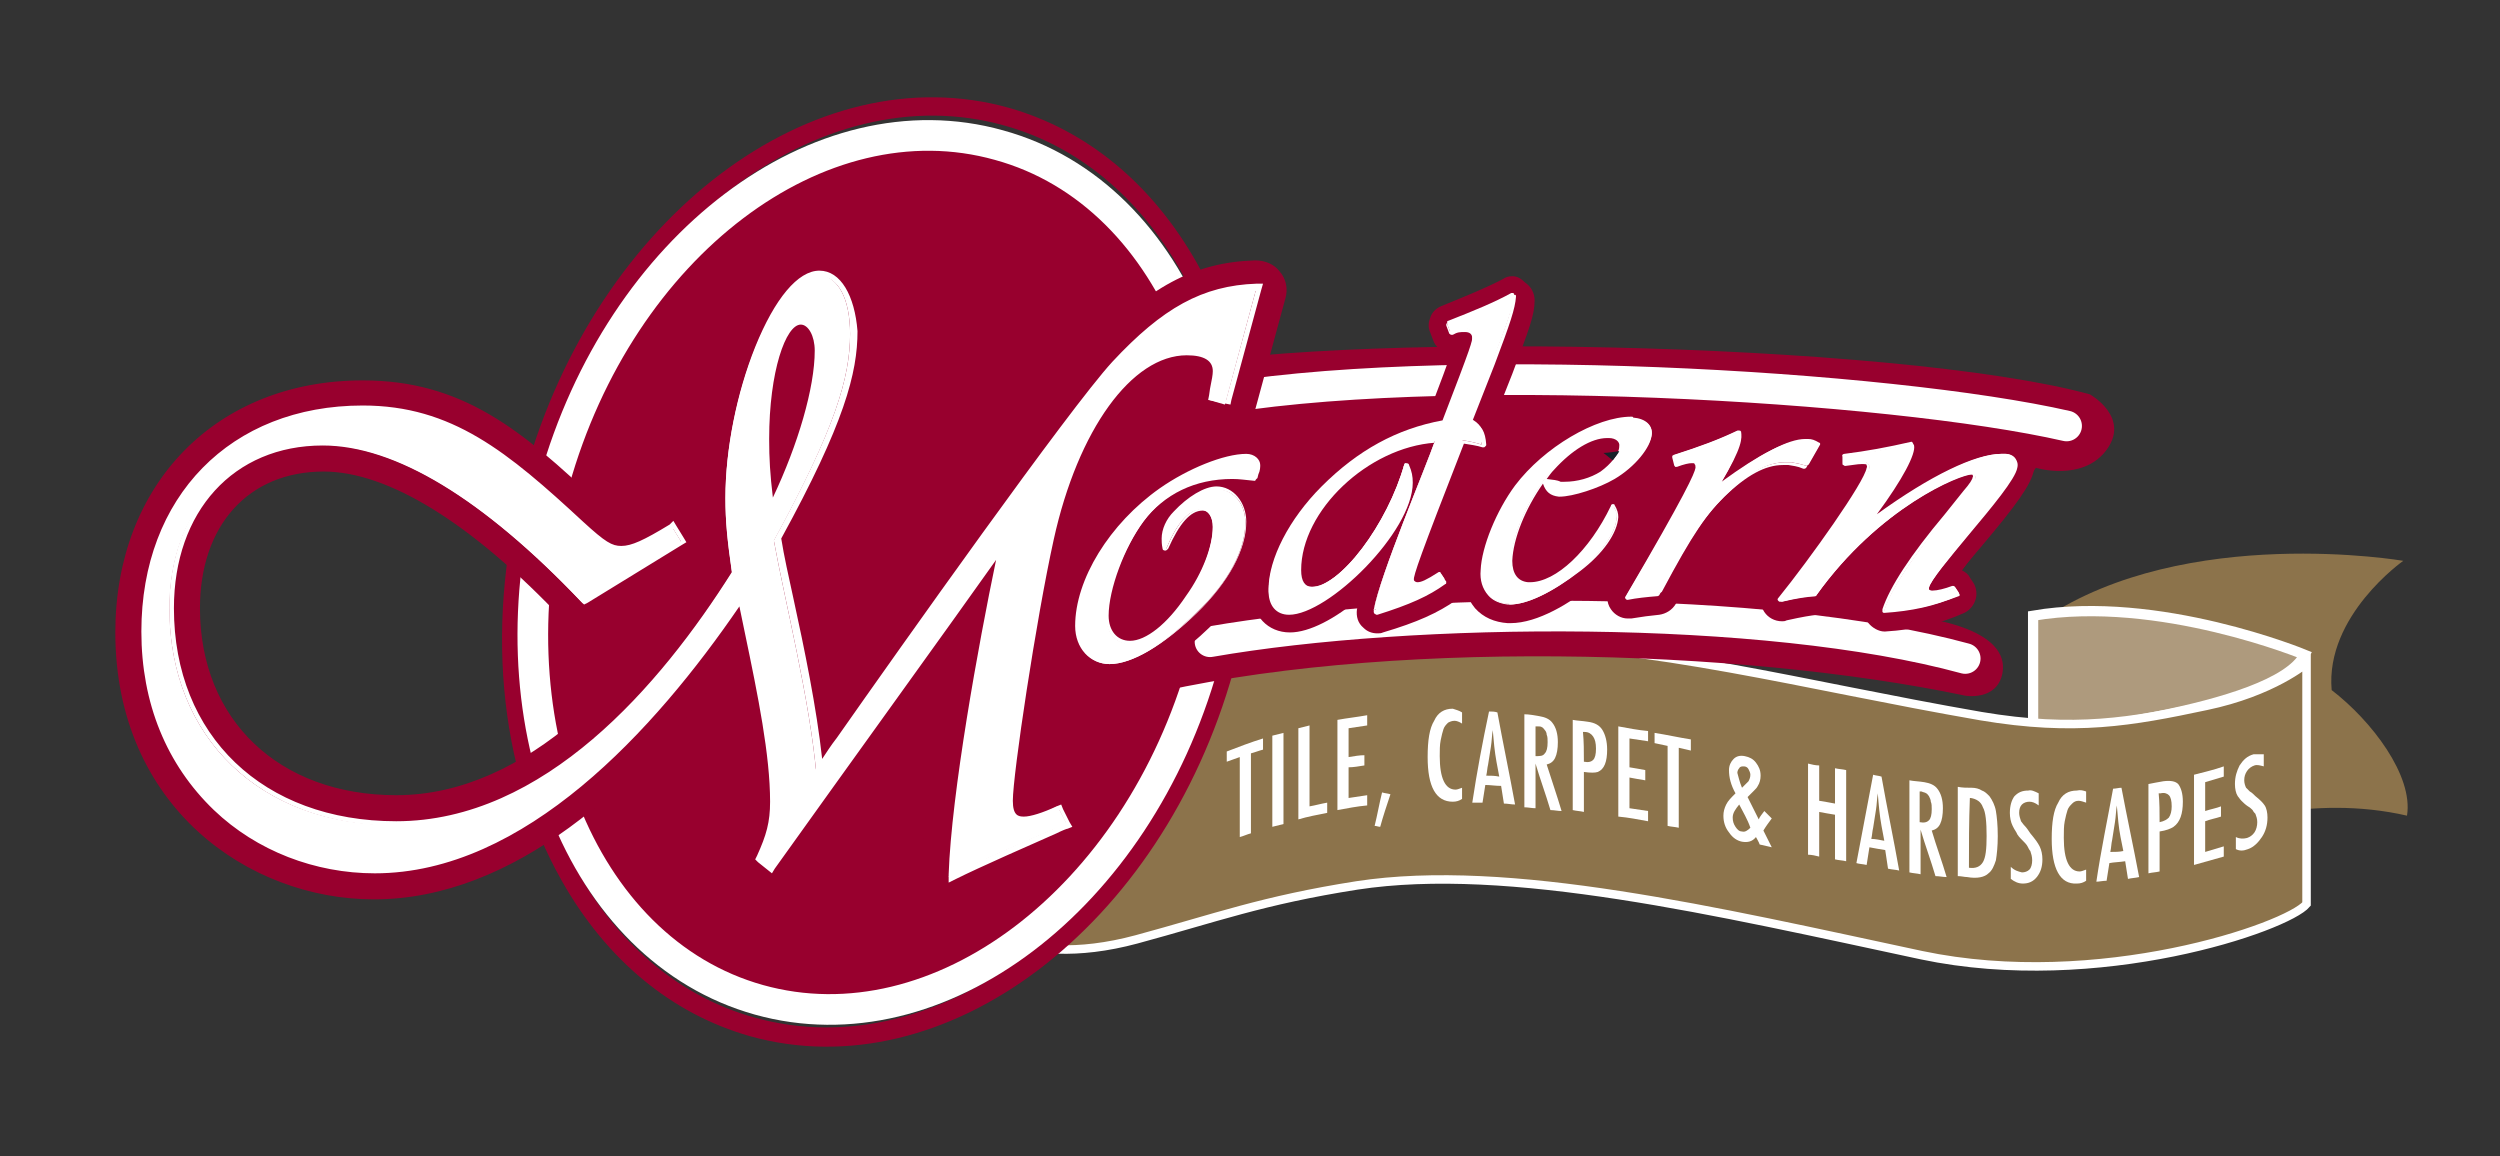 <svg xmlns="http://www.w3.org/2000/svg" xmlns:xlink="http://www.w3.org/1999/xlink" id="Layer_1" x="0px" y="0px" viewBox="0 0 268.8 124.3" style="enable-background:new 0 0 268.8 124.3;" xml:space="preserve"><rect x="0" y="0" width="268.8" height="124.3" fill="#333333" stroke="none"/><style type="text/css">	.st0{fill:#8C734B;}	.st1{fill:#AE9A7D;stroke:#FFFFFF;stroke-width:1.103;}	.st2{fill:#8C734B;stroke:#FFFFFF;stroke-width:0.914;}	.st3{fill:#98002E;}	.st4{fill:#98002E;stroke:#FFFFFF;stroke-width:3.296;}	.st5{fill:none;stroke:#FFFFFF;stroke-width:3.296;stroke-linecap:round;}	.st6{fill:#FFFFFF;}	.st7{fill:none;stroke:#FFFFFF;stroke-width:5.493;stroke-linecap:round;}	.st8{fill:#152128;}</style><path class="st0" d="M219.8,66.5L239,88.8c0,0,9.4-3.5,19.8-1.1c0.7-4.3-3.8-10.2-8.1-13.5c-0.7-8,7.7-13.9,7.7-13.9 S235.1,56.3,219.8,66.5z"></path><path class="st1" d="M247.8,70.4c0,0-15.7-6.5-29.2-4.2c0,3.6,0,12.8,0,12.8S244.6,76.6,247.8,70.4z"></path><path class="st2" d="M103.5,98.5L116,75.7c7.5-2.4,25.4-7.2,43.4-6.8c19.2,0.5,34,4.7,53.6,8.1c10.1,1.7,16.2,0.6,24.2-1.1 c7.2-1.5,10.8-4.6,10.8-4.6v25.9c-2.1,2.5-22.4,9.5-41.4,5.5c-22-4.7-44.4-10-60.7-7.5c-10.2,1.6-15.2,3.5-23.7,5.8 C109.2,104.5,103.5,98.5,103.5,98.5z"></path><path class="st3" d="M56.5,50.8c-4.4,15.7-3,31.7,3.9,43.9c4.8,8.5,11.8,14.3,20.2,16.7c21,5.9,44.3-11.7,52-39.2l0,0 c4.4-15.7,3-31.7-3.9-43.9c-4.8-8.5-11.8-14.3-20.2-16.7C87.5,5.7,64.2,23.3,56.5,50.8z M81.1,109.4c-7.9-2.2-14.5-7.7-19-15.7 c-6.6-11.7-7.9-27.2-3.7-42.4C65.8,24.9,88.1,7.9,108,13.5c7.9,2.2,14.5,7.7,19,15.7c6.6,11.7,7.9,27.2,3.7,42.3l0,0 C123.3,98,101,115,81.1,109.4z"></path><path class="st4" d="M129.4,71.3c-7.1,25.4-28.5,41.6-47.8,36.2c-19.3-5.4-29.1-30.4-22-55.7c7.1-25.4,28.5-41.6,47.8-36.2 C126.7,20.9,136.5,45.9,129.4,71.3z"></path><path class="st3" d="M122.5,74.9c25.7-6.3,64.6-5.2,88.8-0.1c0,0,3.4,0.6,4-2.4c0.9-4.8-8.2-5.9-8.2-5.9l3.3-4.4l8.5-11.8 c0,0,4.9,1.5,7.5-1.8c2.8-3.6-1.7-6.1-1.7-6.1c-20.9-5.7-82.7-6.9-100.9-2.5"></path><path class="st5" d="M129.2,43.2c25.3-4.7,74.2-1.7,93,2.6"></path><path class="st5" d="M130.1,69c21.8-3.8,59.6-4.1,81.2,1.8"></path><g>	<g>		<path class="st6" d="M119.3,72.4c-2.6,0-4.5-2.1-4.5-5c0-5.3,3.8-11.5,9.4-15.5c3.1-2.3,7.2-3.9,9.8-3.9c1.3,0,2.3,0.9,2.3,2.2   c0,0.2,0,0.7-0.3,1.3l-0.1,0.3c-0.1,0.5-0.6,0.8-1.1,0.8c0,0-0.1,0-0.1,0c-0.7-0.1-1.2-0.1-1.6-0.1c1,0.8,1.7,2.2,1.7,3.8   c0,3.3-2,7-5.6,10.4C125.5,70.3,122,72.4,119.3,72.4z M125.1,55.1c-0.5,0.5-1,1-1.5,1.6c-2,2.7-3.7,7.1-3.7,9.7   c0,0.9,0.4,1.8,1.5,1.8c1.1,0,3.2-1.4,5.3-4.5c1.7-2.4,2.8-5.1,2.8-7c0-0.6-0.2-0.9-0.3-0.9c-0.4,0-1.5,0.4-2.9,3.6   c-0.2,0.4-0.6,0.7-1,0.7c0,0-0.1,0-0.1,0c-0.5,0-0.9-0.4-1-0.9c-0.1-0.6-0.1-0.9-0.1-1.2C124,57,124.4,56,125.1,55.1z"></path>		<path class="st3" d="M134,49.1c0.7,0,1.2,0.4,1.2,1c0,0.2-0.1,0.6-0.2,0.9l-0.1,0.4c-1-0.1-1.6-0.2-2.4-0.2   c-4.1,0-7.4,1.6-9.7,4.7c-2.2,2.9-3.9,7.6-3.9,10.4c0,1.8,1.1,3,2.6,3c1.7,0,4.1-1.9,6.2-5c1.8-2.6,3-5.6,3-7.6c0-1.2-0.6-2-1.4-2   c-1.4,0-2.7,1.4-3.9,4.3c-0.1-0.4-0.1-0.7-0.1-1c0-0.9,0.4-1.9,1.3-2.7c1.5-1.6,3.2-2.6,4.4-2.6c1.7,0,2.9,1.5,2.9,3.5   c0,2.9-1.8,6.4-5.2,9.6c-3.5,3.4-6.8,5.4-9.2,5.4c-1.9,0-3.4-1.7-3.4-3.9c0-4.9,3.6-10.8,9-14.6C127.7,50.7,131.6,49.1,134,49.1    M134,46.9c-2.8,0-7.1,1.7-10.5,4.1c-5.9,4.2-9.9,10.8-9.9,16.4c0,3.4,2.5,6.1,5.7,6.1c4,0,8.4-3.8,10.7-6   c3.8-3.7,5.9-7.6,5.9-11.2c0-0.9-0.2-1.8-0.5-2.5c0.8-0.2,1.4-0.8,1.6-1.6l0.1-0.2c0.3-0.7,0.3-1.4,0.3-1.7   C137.5,48.3,136,46.9,134,46.9L134,46.9z M125.3,61.3c0.9,0,1.7-0.5,2.1-1.3c0.3-0.7,0.6-1.3,0.9-1.7c-0.3,1.4-1.1,3.1-2.3,4.9   c-2.1,3-3.8,4-4.4,4c-0.3,0-0.3-0.5-0.3-0.7c0-1.7,0.8-4.4,2-6.6c0.3,0.8,1,1.4,1.9,1.5C125.1,61.3,125.2,61.3,125.3,61.3   L125.3,61.3z"></path>	</g>	<g>		<path class="st6" d="M148,66.9c-0.3,0-0.5-0.1-0.7-0.3c-0.3-0.3-0.4-0.6-0.4-1c0.2-1.2,0.8-3.2,1.6-5.4c-0.4,0.4-0.8,0.8-1.2,1.2   c-2.5,2.6-6.1,5.3-8.8,5.3c-1.8,0-3-1.3-3-3.3c0-3.5,2.3-7.9,6-11.6c3.9-3.9,8.1-6.3,13-7.3c2.6-6.7,2.9-7.8,2.9-8.1   c-0.3,0-0.4,0-0.9,0.2c-0.2,0.1-0.3,0.1-0.5,0.1c-0.1,0-0.3,0-0.4-0.1c-0.3-0.1-0.5-0.3-0.6-0.6l-0.3-0.8c-0.1-0.3-0.1-0.6,0-0.8   c0.1-0.3,0.3-0.5,0.6-0.6c2.8-1,4.9-2,6.7-2.9c0.2-0.1,0.3-0.1,0.5-0.1c0.2,0,0.4,0.1,0.6,0.2c0.3,0.2,0.5,0.6,0.5,1   c-0.1,1.4-0.6,3-2.3,7.5l-2.1,5.5c0.9,0.7,1.2,1.6,1.3,2.8c0,0.4-0.1,0.7-0.4,0.9c-0.2,0.2-0.4,0.2-0.7,0.2c-0.1,0-0.2,0-0.4-0.1   c-0.3-0.1-0.7-0.2-1.2-0.3c-2.9,7.6-4.5,11.7-4.9,13.1c0.4-0.2,0.8-0.5,1.3-0.8c0.2-0.1,0.4-0.2,0.6-0.2c0.3,0,0.7,0.2,0.9,0.4   l0.4,0.6c0.2,0.2,0.2,0.5,0.2,0.8s-0.2,0.6-0.4,0.7c-1.9,1.3-4,2.3-7.6,3.4C148.2,66.9,148.1,66.9,148,66.9z M150.3,49.4   c-5.2,2.1-9.7,7.2-9.7,11.9c0,1,0.3,1,0.4,1c2.5,0,7.4-6.2,9.1-12.5C150.2,49.6,150.2,49.5,150.3,49.4z M151.5,49   c0.3,0.1,0.6,0.3,0.7,0.6c0.1,0.2,0.2,0.4,0.2,0.5c0.2-0.5,0.4-1,0.6-1.5C152.5,48.7,152,48.8,151.5,49z"></path>		<path class="st3" d="M162.6,31.9c0,1.3-0.5,2.7-2.3,7.2l-2.5,6.3c1.1,0.5,1.4,1,1.5,2.4c-0.6-0.2-1.5-0.4-2.3-0.5   c-5,13-5.5,14.3-5.5,15c0,0.4,0.3,0.7,0.7,0.7c0.5,0,1-0.3,2.4-1.2l0.4,0.6c-1.8,1.3-4,2.2-7.3,3.2c0.7-3.8,5.5-15.1,6.7-18.5   c-7.5,0.3-15.1,7.4-15.1,14c0,1.3,0.5,2.1,1.5,2.1c3.3,0,8.4-6.9,10.2-13.3c0.3,0.7,0.4,1.1,0.4,1.8c0,5.3-9,13.9-13,13.9   c-1.2,0-1.9-0.8-1.9-2.2c0-3.2,2.2-7.4,5.7-10.9c3.9-3.9,8.2-6.2,13-7.1c3.4-8.8,3.2-8.6,3.2-9.2c0-0.7-0.4-1-1.1-1   c-0.4,0-0.8,0.1-1.4,0.4l-0.3-0.8C158.9,33.8,161,32.8,162.6,31.9 M162.6,29.7c-0.4,0-0.7,0.1-1,0.3c-1.7,0.9-3.9,1.8-6.6,2.9   c-0.5,0.2-1,0.6-1.2,1.2c-0.2,0.5-0.3,1.1,0,1.7l0.3,0.8c0.2,0.6,0.7,1,1.3,1.3c0.2,0.1,0.4,0.1,0.6,0.1c-0.4,1.2-1.1,3.1-2.1,5.7   c-4.8,1.1-9.1,3.6-13,7.5c-3.9,3.9-6.3,8.7-6.3,12.4c0,2.6,1.7,4.4,4.1,4.4c2.1,0,4.9-1.5,7.5-3.7c-0.1,0.5-0.2,0.9-0.3,1.2   c-0.1,0.8,0.1,1.5,0.7,2c0.4,0.4,0.9,0.6,1.5,0.6c0.2,0,0.4,0,0.6-0.1c3.7-1.1,5.9-2.1,7.9-3.5c0.5-0.3,0.8-0.9,0.9-1.4   c0.1-0.6-0.1-1.2-0.4-1.6l-0.4-0.6c-0.4-0.6-1.1-0.9-1.7-0.9c0.8-2.1,2-5.3,3.7-9.8c0.1,0,0.1,0,0.2,0.1c0.2,0.1,0.5,0.1,0.7,0.1   c0.5,0,1-0.2,1.3-0.5c0.6-0.4,0.9-1.2,0.9-1.9c-0.1-1-0.3-2.1-1.1-3l1.9-4.8c1.8-4.8,2.4-6.3,2.4-7.9c0-0.8-0.4-1.5-1-1.9   C163.5,29.9,163.1,29.7,162.6,29.7L162.6,29.7z M162.6,34.1L162.6,34.1L162.6,34.1L162.6,34.1z M141.7,60.9c0.2-3.5,3-7.1,6.6-9.4   C146.6,56.3,143.4,59.9,141.7,60.9L141.7,60.9z"></path>	</g>	<g>		<path class="st6" d="M162.1,65.8c-1.1-0.1-2-0.5-2.7-1.2c-0.7-0.8-1.1-1.9-1-3.3c0.1-2.7,1.8-6.7,3.9-9.6c3.3-4.4,9-7.8,13.2-7.8   c0.1,0,0.3,0,0.4,0c1.7,0.1,2.9,1.2,2.8,2.6c-0.1,1.9-2.4,4.3-4.4,5.5c-1.8,1.1-4.8,2-6.3,2c-0.1,0-0.1,0-0.2,0   c-0.7,0-1.3-0.3-1.7-0.7c-1.4,2.3-2.4,4.8-2.5,6.8c-0.1,1.4,0.6,1.4,0.9,1.5l0.1,0c2.5,0,5.9-3.3,8-7.8c0.2-0.4,0.6-0.6,1-0.6   c0,0,0,0,0,0c0.4,0,0.8,0.2,1,0.6c0.3,0.6,0.5,1.1,0.5,1.7c-0.1,2-1.7,4.3-4.4,6.4c-2.2,1.7-5.4,3.8-8.1,3.8   C162.3,65.8,162.2,65.8,162.1,65.8z M167.9,50.8c0.1,0,0.3,0,0.4,0c1.3,0,2.5-0.3,3.5-1c0.9-0.6,1.6-1.4,1.7-1.9   c-0.1,0-0.2-0.1-0.4-0.1l-0.1,0C171.4,47.9,169.6,49,167.9,50.8z"></path>		<path class="st3" d="M175.4,45.1c0.1,0,0.2,0,0.3,0c1.1,0.1,1.8,0.6,1.7,1.5c-0.1,1.3-1.8,3.4-3.9,4.6c-1.7,1-4.4,1.9-5.7,1.9   c0,0-0.1,0-0.1,0c-0.8,0-1.3-0.5-1.5-1.3c0.8,0.1,1.2,0.2,1.6,0.2c0.1,0,0.3,0,0.4,0c1.5,0,2.9-0.4,4.1-1.1   c1.2-0.8,2.1-1.9,2.2-2.9c0-0.6-0.5-1.1-1.4-1.2c-0.1,0-0.1,0-0.2,0c-1.8,0-4,1.3-5.9,3.5c-2.6,3-4.4,7-4.6,10   c-0.1,1.6,0.6,2.5,1.9,2.6c0.1,0,0.1,0,0.2,0c3,0,6.6-3.4,9-8.4c0.3,0.5,0.3,0.8,0.3,1.2c-0.1,1.6-1.6,3.7-4,5.6   c-2.9,2.3-5.6,3.6-7.4,3.6c-0.1,0-0.1,0-0.2,0c-1.8-0.1-2.8-1.4-2.7-3.3c0.1-2.5,1.7-6.4,3.6-9C166.2,48.3,171.7,45.1,175.4,45.1    M175.4,42.9c-4.4,0-10.6,3.6-14,8.2c-2.2,3-3.9,7.3-4.1,10.2c-0.1,1.6,0.4,3,1.3,4.1c0.9,1,2.1,1.5,3.5,1.6c0.1,0,0.2,0,0.3,0   c3,0,6.4-2.2,8.8-4c1.7-1.3,4.7-4.1,4.8-7.2c0.1-1-0.3-1.7-0.6-2.3c-0.1-0.2-0.2-0.4-0.4-0.5c2.2-1.4,4.5-3.8,4.7-6.2   c0.1-1.8-1.2-3.6-3.8-3.8C175.7,42.9,175.5,42.9,175.4,42.9L175.4,42.9z M167.8,55.2c0.8,0,1.9-0.2,3-0.6c-2,3.7-4.7,5.9-6.3,5.9   c0-0.1,0-0.2,0-0.3c0.1-1.5,0.8-3.5,1.8-5.4c0.5,0.2,0.9,0.2,1.3,0.3C167.7,55.2,167.8,55.2,167.8,55.2L167.8,55.2z"></path>	</g>	<g>		<path class="st6" d="M175,65.3c-0.4,0-0.7-0.2-0.9-0.5c-0.2-0.4-0.3-0.8,0-1.2c4.1-7,6.6-11.3,7.2-12.9c-0.2,0.1-0.4,0.1-0.7,0.2   c-0.1,0-0.2,0.1-0.3,0.1c-0.2,0-0.3,0-0.5-0.1c-0.3-0.1-0.5-0.4-0.5-0.6l-0.2-0.7c-0.1-0.3-0.1-0.6,0.1-0.8   c0.1-0.3,0.4-0.5,0.7-0.5c2.8-0.8,4.6-1.5,6.7-2.5c0.2-0.1,0.3-0.1,0.5-0.1c0.2,0,0.4,0,0.5,0.1c0.3,0.2,0.5,0.5,0.6,0.8   c0.1,0.7,0.1,1.4-0.4,2.7c2.9-1.9,4.9-2.7,6.4-2.7c0.1,0,0.3,0,0.4,0c0.6,0.1,1,0.2,1.6,0.5c0.3,0.1,0.4,0.4,0.5,0.7   c0.1,0.3,0,0.6-0.1,0.8l-1.2,2.1c-0.2,0.3-0.6,0.5-1,0.5c-0.1,0-0.2,0-0.3,0c-0.7-0.2-1-0.3-1.5-0.3c-0.2,0-0.3,0-0.5,0   c-1.7,0-3.6,1-5.8,3.1c-2.3,2.2-3.7,4.3-6.9,10.3c-0.2,0.3-0.5,0.6-0.9,0.6c-1.1,0.1-1.9,0.2-3.1,0.4   C175.1,65.3,175.1,65.3,175,65.3z"></path>		<path class="st3" d="M186.9,46.6c0.1,0.7,0.2,1.7-2.5,6.2c4.8-3.6,7.9-5.2,9.6-5.2c0.1,0,0.2,0,0.3,0c0.4,0,0.7,0.1,1.2,0.4   l-1.2,2.1c-0.7-0.2-1.1-0.3-1.7-0.4c-0.2,0-0.4,0-0.6,0c-2,0-4.1,1.1-6.5,3.4c-2.3,2.2-3.8,4.3-7.1,10.6c-1.2,0.1-2.1,0.2-3.2,0.4   c6.8-11.4,7.5-13.2,7.6-13.9c0.1-0.4-0.2-0.8-0.5-0.8c0,0-0.1,0-0.1,0c-0.3,0-0.9,0.1-1.7,0.4l-0.2-0.7   C182.7,48.4,184.6,47.7,186.9,46.6 M186.9,44.4c-0.3,0-0.7,0.1-1,0.2c-2,1-3.8,1.7-6.5,2.5c-0.6,0.2-1,0.6-1.3,1.1   c-0.3,0.5-0.3,1.1-0.1,1.7l0.2,0.7c0.2,0.6,0.6,1,1.1,1.3c0.1,0,0.1,0.1,0.2,0.1c-1,1.8-2.8,5.1-6.4,11.1   c-0.4,0.7-0.4,1.7,0.1,2.4c0.4,0.6,1.1,1,1.8,1c0.1,0,0.2,0,0.4,0c1.2-0.2,2-0.3,3-0.4c0.7-0.1,1.4-0.5,1.8-1.2   c3.4-6.3,4.7-8.1,6.7-10.1c2-1.9,3.7-2.8,5-2.8c0.1,0,0.2,0,0.3,0c0.4,0,0.6,0.1,1.3,0.3c0.2,0.1,0.4,0.1,0.6,0.1   c0.8,0,1.5-0.4,1.9-1.1l1.2-2.1c0.3-0.5,0.4-1.1,0.2-1.7c-0.2-0.6-0.5-1-1-1.3c-0.7-0.4-1.3-0.6-2-0.7c-0.2,0-0.3,0-0.5,0   c-1.3,0-2.8,0.5-4.8,1.6c0-0.2,0-0.4-0.1-0.7c-0.1-0.7-0.5-1.3-1.2-1.6C187.6,44.5,187.2,44.4,186.9,44.4L186.9,44.4z"></path>	</g>	<g>		<path class="st6" d="M202.7,66.8c-0.3,0-0.7-0.2-0.9-0.4c-0.2-0.3-0.3-0.7-0.2-1c0.8-2.5,3.1-6,6.9-10.5c0,0,2-2.5,2-2.5   c-2.9,1.2-9.3,4.9-14.5,12.2c-0.2,0.3-0.5,0.4-0.8,0.5c-0.8,0.1-1.6,0.2-3.5,0.6c-0.1,0-0.2,0-0.3,0c-0.4,0-0.7-0.2-0.9-0.5   c-0.2-0.4-0.2-0.9,0.1-1.3c3.2-4,8.1-10.9,9.1-13.1c-0.3,0-0.6,0.1-1.2,0.2c-0.1,0-0.1,0-0.2,0c-0.2,0-0.5-0.1-0.7-0.2   c-0.2-0.2-0.4-0.5-0.4-0.8l0-0.7c0-0.6,0.4-1.1,1-1.2c2.3-0.3,4.6-0.7,7-1.3c0.1,0,0.2,0,0.3,0c0.2,0,0.4,0.1,0.6,0.2   c0.3,0.2,0.4,0.4,0.5,0.7c0.1,0.4,0.2,1.3-1.8,4.5c4.4-2.8,8-4.2,10.3-4.2c0.2,0,0.4,0,0.5,0c0.9,0.1,1.4,0.5,1.6,0.8   c0.3,0.5,0.5,1,0.4,1.6c-0.2,1.3-1.9,3.4-5.5,7.7c-1.2,1.5-2.8,3.4-3.6,4.5c0.3-0.1,0.6-0.2,1-0.3c0.1-0.1,0.3-0.1,0.4-0.1   c0.4,0,0.7,0.2,0.9,0.5l0.4,0.6c0.2,0.3,0.2,0.6,0.1,0.9c-0.1,0.3-0.3,0.6-0.6,0.7C208.3,66,205.8,66.6,202.7,66.8   C202.7,66.8,202.7,66.8,202.7,66.8z"></path>		<path class="st3" d="M205.5,47.8c0.1,0.8-1.2,3.6-5.1,8.7c6.6-4.9,11.9-7.5,14.7-7.5c0.1,0,0.3,0,0.4,0c0.7,0.1,1.1,0.5,1,1.2   c-0.3,2.1-9.2,11.3-9.5,13c-0.1,0.4,0.2,0.6,0.6,0.7c0,0,0.1,0,0.1,0c0.5,0,1.4-0.2,2.2-0.6l0.4,0.6c-2.3,1-4.7,1.6-7.7,1.8   c1-3,4.1-7.1,6.7-10.1l2-2.5c0.8-1,1.1-1.4,1.1-1.6c0.1-0.3-0.1-0.6-0.4-0.6c0,0,0,0-0.1,0c-1.4,0-10.1,3.6-16.8,13.1   c-1,0.1-1.8,0.2-3.6,0.6c3.2-4,9.3-12.5,9.5-14.2c0.1-0.5-0.2-0.7-0.6-0.8c-0.1,0-0.2,0-0.3,0c-0.3,0-0.7,0-1.7,0.2l0-0.7   C200.8,48.8,203.1,48.3,205.5,47.8 M205.5,45.6c-0.2,0-0.3,0-0.5,0.1c-2.4,0.6-4.6,1-6.9,1.3c-1.2,0.1-2,1.2-1.9,2.3l0,0.7   c0,0.6,0.3,1.2,0.8,1.6c0.2,0.2,0.5,0.3,0.8,0.4c-1.8,2.9-5.3,7.9-8,11.3c-0.6,0.7-0.6,1.8-0.1,2.5c0.4,0.6,1.1,1,1.9,1   c0.2,0,0.3,0,0.5-0.1c1.8-0.4,2.5-0.5,3.3-0.6c0.6,0,1.2-0.4,1.6-0.9c2.9-4,6.2-7,9-9c-2.9,3.6-4.6,6.5-5.4,8.8   c-0.2,0.7-0.1,1.5,0.3,2c0.4,0.5,1.1,0.9,1.7,0.9c0,0,0.1,0,0.1,0c3.2-0.2,5.8-0.8,8.5-2c0.6-0.3,1-0.8,1.2-1.4   c0.2-0.6,0.1-1.3-0.2-1.8l-0.4-0.6c-0.2-0.4-0.5-0.6-0.9-0.8c0.7-0.8,1.4-1.7,2.1-2.5c3.8-4.5,5.4-6.7,5.7-8.3   c0.1-0.9-0.1-1.8-0.6-2.5c-0.5-0.7-1.4-1.2-2.4-1.3c-0.2,0-0.4,0-0.6,0c-2.2,0-4.9,1.1-7.7,2.5c0.4-1.1,0.3-1.6,0.2-1.9   c-0.1-0.6-0.5-1.1-1-1.5C206.4,45.7,206,45.6,205.5,45.6L205.5,45.6z"></path>	</g>	<g>		<path class="st6" d="M102.4,95.6c-0.3,0-0.6-0.1-0.9-0.3c-0.5-0.3-0.8-0.9-0.8-1.5c0.3-7.3,2.3-19.7,4.1-28.9   c-5.5,7.8-14.6,20.4-20.8,29c-0.3,0.4-0.7,0.6-1.1,0.7c-0.1,0-0.1,0-0.2,0c-0.4,0-0.8-0.1-1.1-0.4l-1-0.8c-0.6-0.5-0.7-1.3-0.4-2   c1-2.1,1.3-3.4,1.3-5.4c0-4.9-1.3-11.2-2.6-17.8c0-0.1,0-0.2-0.1-0.4c-9.3,13-23,27.1-38.7,27.1c-12.7,0-26.1-9.5-26.1-27.1   c0-15,10.2-25.4,24.9-25.4c10,0,16.2,5,24.5,12.8c2.3,2.2,2.8,2.3,3.4,2.3c0.7,0,1.7-0.3,4.6-2.1c0.3-0.2,0.6-0.3,0.9-0.3   c0.5,0,1.1,0.3,1.4,0.8l0.8,1.3c0.2,0.4,0.3,0.8,0.2,1.3s-0.4,0.8-0.7,1l-10.1,6.2C63.6,66,63.3,66,63,66c-0.4,0-0.9-0.2-1.2-0.5   C51.4,54.6,42.3,49,34.8,49c-8.9,0-14.9,6.6-14.9,16.4c0,13,9.1,21.8,22.8,21.8c15.2,0,27.3-14,34.9-26c-0.5-3.3-0.7-5.2-0.7-7.7   C76.9,40,83.2,28,88.1,28c2.3,0,4.9,2.1,4.9,7.9c0,4.7-1.4,10.1-8.2,22.5c0.3,1.8,0.8,3.8,1.2,6c1,4.7,2.1,9.8,2.8,14.6   c6.9-9.7,25.1-35.5,29.7-40.5c5.5-6.1,10.3-8.6,16.3-8.8c0,0,0,0,0.1,0c0.5,0,1,0.2,1.3,0.6c0.3,0.4,0.4,0.9,0.3,1.5l-3.2,11.8   c-0.2,0.7-0.9,1.2-1.6,1.2c-0.1,0-0.2,0-0.3,0l-1.4-0.3c-0.4-0.1-0.8-0.3-1.1-0.7c-0.2-0.4-0.3-0.8-0.2-1.2l0.1-0.7   c0.2-0.9,0.3-1.4,0.3-1.7c0-0.4-0.6-0.6-1.7-0.6c-5.3,0-10.8,7.8-13.2,18.9c-1.8,8.5-4.4,25-4.4,27.8c0,0.3,0,0.5,0.1,0.6   c0,0,0.1,0,0.1,0c0.3,0,1.3-0.2,3-1c0.2-0.1,0.5-0.2,0.7-0.2c0.6,0,1.2,0.3,1.5,0.9l0.7,1.4c0.2,0.4,0.3,0.9,0.1,1.3   s-0.5,0.8-0.9,1c-0.2,0.1-0.6,0.3-1.3,0.5c-2.5,1.1-8.4,3.6-10.7,4.8C102.9,95.6,102.7,95.6,102.4,95.6z M86.1,36.1   c-0.8,0.7-2.3,4.4-2.3,11.1c0,0.6,0,1.3,0,1.9c1.6-4.3,2.6-8.4,2.6-11.4C86.5,36.8,86.2,36.3,86.1,36.1z"></path>		<path class="st3" d="M88.1,29.7c2,0,3.3,2.4,3.3,6.2c0,4.7-1.6,10.1-8.2,22.2c1.2,6.6,3.9,17.2,4.6,25.4   c2.1-2.9,26.7-38,32.1-43.9c5.3-5.8,9.6-8.1,15.1-8.3l-3.2,11.8l-1.4-0.3c0.3-1.6,0.5-2.2,0.5-2.8c0-1.5-1.1-2.3-3.3-2.3   c-6.2,0-12.2,8.2-14.9,20.2c-1.9,8.6-4.4,25.3-4.4,28.2c0,1.5,0.6,2.2,1.8,2.2c0.8,0,2.2-0.5,3.8-1.2l0.7,1.4   c-0.8,0.4-9.1,3.9-12.1,5.4c0.3-9.3,3.7-27.2,5.6-36.3c-2.9,4-16.8,23.6-25.3,35.4l-1-0.8c1.1-2.2,1.5-3.8,1.5-6.1   c0-6.1-1.9-14.1-3.5-22.3c-9.3,13.9-23.5,29.6-39.5,29.6c-12.4,0-24.5-9.4-24.5-25.4c0-14.1,9.4-23.8,23.3-23.8   c9.5,0,15.3,4.8,23.3,12.3c2.4,2.2,3.3,2.8,4.5,2.8c1.2,0,2.5-0.6,5.5-2.4l0.8,1.3L63,64.4c-7.7-8.1-18.2-17-28.2-17   c-9.9,0-16.6,7.3-16.6,18c0,14,9.9,23.4,24.4,23.4c15.3,0,27.8-13.2,36.7-27.3c-0.6-3.7-0.7-5.6-0.7-8.1   C78.6,42.6,83.8,29.7,88.1,29.7 M82.8,55.4c3-5.9,5.3-13,5.3-17.7c0-1.9-0.9-3.3-2-3.3c-2.2,0-3.9,5.7-3.9,12.9   C82.2,49.9,82.3,51.8,82.8,55.4 M88.1,26.4c-4.5,0-7.6,5.4-9.5,9.9c-2.1,5.3-3.4,11.7-3.4,17.2c0,0.7,0,1.4,0,2l-0.3-0.4   c-0.6-1-1.7-1.5-2.8-1.5c-0.6,0-1.2,0.2-1.7,0.5c-0.7,0.5-3,1.9-3.7,1.9c-0.2-0.1-0.8-0.5-2.3-1.9C56,46.1,49.6,40.9,39,40.9   C23.3,40.9,12.4,52,12.4,68c0,18.7,14.3,28.7,27.8,28.7c15.1,0,28.3-12.3,37.8-24.8c1.1,5.3,1.9,10.3,1.9,14.2   c0,1.7-0.3,2.8-1.1,4.6c-0.7,1.4-0.3,3,0.8,3.9l1,0.8c0.6,0.5,1.4,0.8,2.1,0.8c0.1,0,0.3,0,0.4,0c0.9-0.1,1.7-0.6,2.3-1.3   c4.8-6.7,11.3-15.7,16.5-23c-1.4,7.8-2.6,16.3-2.8,21.9c0,1.2,0.5,2.3,1.5,2.9c0.5,0.3,1.1,0.5,1.8,0.5c0.5,0,1-0.1,1.5-0.4   c2.3-1.2,8.2-3.7,10.6-4.8c0.7-0.3,1.1-0.5,1.3-0.6c0.8-0.4,1.5-1.1,1.8-1.9c0.3-0.9,0.2-1.8-0.2-2.6l-0.7-1.4   c-0.6-1.1-1.7-1.7-2.9-1.7c-0.5,0-1,0.1-1.4,0.3c-0.3,0.1-0.5,0.2-0.7,0.3c0.5-5,2.6-18.2,4.2-25.9c1.9-8.5,6.6-17.4,11.5-17.6   c0,0.1-0.1,0.2-0.1,0.4l-0.1,0.7c-0.2,0.9,0,1.8,0.5,2.5c0.5,0.7,1.2,1.2,2.1,1.4l1.4,0.3c0.2,0,0.4,0.1,0.6,0.1   c1.5,0,2.8-1,3.2-2.4l3.2-11.8c0.3-1,0.1-2.1-0.6-2.9c-0.6-0.8-1.6-1.2-2.6-1.2c0,0-0.1,0-0.1,0c-6.5,0.2-11.5,2.9-17.4,9.3   C113.5,41.6,101,59,89.8,74.8c-0.6-3.6-1.4-7.3-2.1-10.7c-0.4-1.9-0.8-3.8-1.1-5.4c6.7-12.3,8.1-17.9,8.1-22.8   C94.7,28.9,91.1,26.4,88.1,26.4L88.1,26.4z M42.6,85.5c-12.6,0-21.1-8.1-21.1-20.1c0-8.9,5.2-14.7,13.3-14.7   c6.9,0,15.9,5.5,25.8,16c0.6,0.7,1.5,1,2.4,1c0.6,0,1.2-0.2,1.7-0.5L74.8,61c0.4-0.2,0.7-0.5,0.9-0.9c0,0.2,0.1,0.5,0.1,0.7   C68.4,72.3,56.9,85.5,42.6,85.5L42.6,85.5z"></path>	</g></g><path class="st7" d="M132.5,40.5"></path><g>	<path class="st6" d="M119.3,71.4c-2,0-3.6-1.7-3.6-4c0-5,3.6-10.9,9-14.7c3-2.2,6.9-3.7,9.2-3.7c0.8,0,1.4,0.5,1.4,1.2  c0,0.2-0.1,0.6-0.2,1l-0.1,0.4c0,0.1-0.1,0.1-0.1,0.1c0,0,0,0,0,0c-1.1-0.1-1.6-0.2-2.4-0.2c-4,0-7.3,1.6-9.6,4.6  c-2.1,2.9-3.9,7.5-3.9,10.3c0,1.7,1,2.8,2.4,2.8c1.7,0,4-1.9,6.1-4.9c1.8-2.5,2.9-5.5,2.9-7.6c0-1.1-0.5-1.9-1.3-1.9  c-1.3,0-2.6,1.4-3.8,4.2c0,0.1-0.1,0.1-0.1,0.1c0,0,0,0,0,0c-0.1,0-0.1,0-0.1-0.1c-0.1-0.5-0.1-0.7-0.1-1c0-1,0.5-2,1.3-2.8  c1.5-1.6,3.2-2.6,4.5-2.6c1.8,0,3,1.5,3,3.6c0,3-1.9,6.5-5.3,9.7C125.1,69.4,121.7,71.4,119.3,71.4z"></path>	<path class="st6" d="M134,49.1c0.7,0,1.2,0.4,1.2,1c0,0.2-0.1,0.6-0.2,0.9l-0.1,0.4c-1-0.1-1.6-0.2-2.4-0.2c-4.1,0-7.4,1.6-9.7,4.7  c-2.2,2.9-3.9,7.6-3.9,10.4c0,1.8,1.1,3,2.6,3c1.7,0,4.1-1.9,6.2-5c1.8-2.6,3-5.6,3-7.6c0-1.2-0.6-2-1.4-2c-1.4,0-2.7,1.4-3.9,4.3  c-0.1-0.4-0.1-0.7-0.1-1c0-0.9,0.4-1.9,1.3-2.7c1.5-1.6,3.2-2.6,4.4-2.6c1.7,0,2.9,1.5,2.9,3.5c0,2.9-1.8,6.4-5.2,9.6  c-3.5,3.4-6.8,5.4-9.2,5.4c-1.9,0-3.4-1.7-3.4-3.9c0-4.9,3.6-10.8,9-14.6C127.7,50.7,131.6,49.1,134,49.1 M134,48.8  c-2.4,0-6.3,1.6-9.3,3.7c-5.4,3.8-9.1,9.8-9.1,14.8c0,2.4,1.6,4.1,3.7,4.1c2.4,0,5.8-2,9.4-5.5c3.4-3.3,5.3-6.8,5.3-9.8  c0-2.1-1.4-3.8-3.2-3.8c-1.3,0-3.1,1.1-4.6,2.7c-0.8,0.8-1.3,1.9-1.3,2.9c0,0.3,0,0.6,0.1,1.1c0,0.1,0.1,0.2,0.3,0.2c0,0,0,0,0,0  c0.1,0,0.2-0.1,0.3-0.2c1.2-2.7,2.4-4.1,3.7-4.1c0.7,0,1.1,0.7,1.1,1.7c0,2.1-1.1,5-2.9,7.5c-2,3-4.3,4.8-6,4.8  c-1.4,0-2.3-1.1-2.3-2.7c0-2.8,1.7-7.4,3.8-10.2c2.2-3,5.5-4.6,9.5-4.6c0.7,0,1.3,0.1,2.4,0.2c0,0,0,0,0,0c0.1,0,0.2-0.1,0.3-0.2  l0.1-0.4c0.2-0.4,0.2-0.8,0.2-1C135.5,49.4,134.9,48.8,134,48.8L134,48.8z"></path></g><g>	<path class="st6" d="M148,65.9C148,65.9,147.9,65.9,148,65.9c-0.1-0.1-0.1-0.1-0.1-0.2c0.5-2.7,3-9.1,4.9-13.8  c0.7-1.9,1.4-3.5,1.7-4.5c-7.4,0.4-14.8,7.3-14.8,13.8c0,0.9,0.2,1.9,1.3,1.9c3.2,0,8.3-6.8,10-13.2c0-0.1,0.1-0.1,0.1-0.1  c0,0,0,0,0,0c0.1,0,0.1,0,0.1,0.1c0.3,0.7,0.4,1.1,0.4,1.8c0,5.2-8.9,14-13.1,14c-1.3,0-2.1-0.9-2.1-2.4c0-3.2,2.2-7.5,5.7-11  c3.9-3.9,8.1-6.2,13-7.1c3.2-8.3,3.2-8.5,3.2-9c0-0.8-0.5-0.9-0.9-0.9c-0.4,0-0.8,0.1-1.3,0.3c0,0,0,0-0.1,0c0,0,0,0,0,0  c0,0-0.1,0-0.1-0.1l-0.3-0.8c0,0,0-0.1,0-0.1c0,0,0-0.1,0.1-0.1c2.8-1.1,5-2,6.8-3c0,0,0,0,0.1,0c0,0,0.1,0,0.1,0  c0,0,0.1,0.1,0.1,0.1c-0.1,1.3-0.6,2.8-2.3,7.2l-2.4,6.2c1,0.5,1.4,1.1,1.5,2.5c0,0,0,0.1-0.1,0.1c0,0-0.1,0-0.1,0c0,0,0,0,0,0  c-0.6-0.2-1.5-0.4-2.1-0.4c-4.9,12.7-5.4,14.2-5.4,14.8c0,0.3,0.2,0.6,0.5,0.6c0.4,0,0.9-0.2,2.3-1.1c0,0,0,0,0.1,0  c0,0,0.1,0,0.1,0.1l0.4,0.6c0,0,0,0.1,0,0.1s0,0.1-0.1,0.1C153.5,63.9,151.5,64.9,148,65.9C148,65.9,148,65.9,148,65.9z"></path>	<path class="st6" d="M162.6,31.9c0,1.3-0.5,2.7-2.3,7.2l-2.5,6.3c1.1,0.5,1.4,1,1.5,2.4c-0.6-0.2-1.5-0.4-2.3-0.5  c-5,13-5.5,14.3-5.5,15c0,0.4,0.3,0.7,0.7,0.7c0.5,0,1-0.3,2.4-1.2l0.4,0.6c-1.8,1.3-4,2.2-7.3,3.2c0.7-3.8,5.5-15.1,6.7-18.5  c-7.5,0.3-15.1,7.4-15.1,14c0,1.3,0.5,2.1,1.5,2.1c3.3,0,8.4-6.9,10.2-13.3c0.3,0.7,0.4,1.1,0.4,1.8c0,5.3-9,13.9-13,13.9  c-1.2,0-1.9-0.8-1.9-2.2c0-3.2,2.2-7.4,5.7-10.9c3.9-3.9,8.2-6.2,13-7.1c3.4-8.8,3.2-8.6,3.2-9.2c0-0.7-0.4-1-1.1-1  c-0.4,0-0.8,0.1-1.4,0.4l-0.3-0.8C158.9,33.8,161,32.8,162.6,31.9 M162.6,31.7c0,0-0.1,0-0.1,0c-1.8,0.9-4,1.9-6.8,3  c-0.1,0-0.1,0.1-0.2,0.1c0,0.1,0,0.1,0,0.2l0.3,0.8c0,0.1,0.1,0.1,0.2,0.2c0,0,0.1,0,0.1,0c0,0,0.1,0,0.1,0  c0.5-0.3,0.8-0.3,1.3-0.3c0.5,0,0.8,0.2,0.8,0.7l0,0.1c0,0.5,0,0.6-3.1,8.8c-4.9,0.9-9.1,3.2-13,7.2c-3.6,3.6-5.8,7.8-5.8,11.1  c0,1.5,0.8,2.5,2.2,2.5c4.2,0,13.3-8.9,13.3-14.2c0-0.7-0.1-1.2-0.4-1.9c0-0.1-0.1-0.2-0.3-0.2c0,0,0,0,0,0c-0.1,0-0.2,0.1-0.2,0.2  c-1.7,6.4-6.8,13.1-9.9,13.1c-0.8,0-1.2-0.6-1.2-1.8c0-6.4,7.2-13.2,14.4-13.7c-0.4,1-1,2.5-1.7,4.3c-1.8,4.7-4.4,11.1-4.9,13.8  c0,0.1,0,0.2,0.1,0.3c0.1,0,0.1,0.1,0.2,0.1c0,0,0.1,0,0.1,0c3.5-1.1,5.5-2,7.3-3.3c0.1,0,0.1-0.1,0.1-0.2c0-0.1,0-0.1-0.1-0.2  l-0.4-0.6c-0.1-0.1-0.1-0.1-0.2-0.1c-0.1,0-0.1,0-0.1,0c-1.4,0.9-1.9,1.1-2.3,1.1c-0.2,0-0.4-0.2-0.4-0.4c0-0.6,0.6-2.4,5.4-14.7  c0.6,0.1,1.4,0.2,2,0.4c0,0,0.1,0,0.1,0c0.1,0,0.1,0,0.2-0.1c0.1-0.1,0.1-0.1,0.1-0.2c-0.1-1.4-0.5-2.1-1.5-2.5l2.4-6.1  c1.7-4.5,2.2-6,2.3-7.3c0-0.1,0-0.2-0.1-0.2C162.8,31.7,162.7,31.7,162.6,31.7L162.6,31.7z M162.6,32.2L162.6,32.2L162.6,32.2  L162.6,32.2z"></path></g><g>	<path class="st6" d="M162.1,64.9c-0.8,0-1.6-0.4-2-0.9c-0.6-0.6-0.8-1.5-0.8-2.6c0.1-2.5,1.7-6.4,3.7-9c3-4.1,8.6-7.4,12.4-7.4  c0.1,0,0.2,0,0.3,0c1.2,0.1,1.9,0.7,1.9,1.6c-0.1,1.4-1.9,3.5-4,4.7c-1.6,1-4.5,1.9-5.8,1.9l-0.1,0c-0.9,0-1.4-0.5-1.6-1.4  c0,0,0-0.1,0-0.1c0,0,0.1,0,0.1,0c0,0,0,0,0,0c0.7,0.1,1.1,0.2,1.5,0.2c0.2,0,0.3,0,0.5,0c1.4,0,2.8-0.4,4-1.1  c1.2-0.7,2.1-1.9,2.1-2.8c0-0.6-0.5-1-1.3-1c-0.1,0-0.1,0-0.2,0c-1.8,0-4,1.3-5.8,3.4c-2.6,3-4.4,6.9-4.5,9.9  c-0.1,1.5,0.6,2.4,1.8,2.5c0.1,0,0.1,0,0.2,0c2.9,0,6.5-3.4,8.8-8.3c0,0,0.1-0.1,0.1-0.1c0,0,0,0,0,0c0.1,0,0.1,0,0.1,0.1  c0.3,0.5,0.4,0.8,0.3,1.2c-0.1,1.6-1.6,3.8-4,5.7c-2.9,2.3-5.6,3.6-7.5,3.6C162.3,64.9,162.2,64.9,162.1,64.9z"></path>	<path class="st6" d="M175.4,45.1c0.1,0,0.2,0,0.3,0c1.1,0.1,1.8,0.6,1.7,1.5c-0.1,1.3-1.8,3.4-3.9,4.6c-1.7,1-4.4,1.9-5.7,1.9  c0,0-0.1,0-0.1,0c-0.8,0-1.3-0.5-1.5-1.3c0.8,0.1,1.2,0.2,1.6,0.2c0.1,0,0.3,0,0.4,0c1.5,0,2.9-0.4,4.1-1.1  c1.2-0.8,2.1-1.9,2.2-2.9c0-0.6-0.5-1.1-1.4-1.2c-0.1,0-0.1,0-0.2,0c-1.8,0-4,1.3-5.9,3.5c-2.6,3-4.4,7-4.6,10  c-0.1,1.6,0.6,2.5,1.9,2.6c0.1,0,0.1,0,0.2,0c3,0,6.6-3.4,9-8.4c0.3,0.5,0.3,0.8,0.3,1.2c-0.1,1.6-1.6,3.7-4,5.6  c-2.9,2.3-5.6,3.6-7.4,3.6c-0.1,0-0.1,0-0.2,0c-1.8-0.1-2.8-1.4-2.7-3.3c0.1-2.5,1.7-6.4,3.6-9C166.2,48.3,171.7,45.1,175.4,45.1   M175.4,44.8c-3.8,0-9.4,3.3-12.5,7.4c-2,2.7-3.6,6.6-3.7,9.1c-0.1,1.1,0.2,2,0.8,2.7c0.5,0.6,1.3,0.9,2.1,1c0.1,0,0.1,0,0.2,0  c1.9,0,4.6-1.3,7.6-3.6c2.5-1.9,4-4.1,4.1-5.8c0-0.4-0.1-0.8-0.4-1.3c0-0.1-0.1-0.1-0.2-0.1c0,0,0,0,0,0c-0.1,0-0.2,0.1-0.2,0.2  c-2.3,4.8-5.9,8.2-8.7,8.2c-0.1,0-0.1,0-0.2,0c-1.1-0.1-1.7-0.9-1.7-2.3c0.1-2.4,1.4-5.6,3.3-8.3c0.3,0.9,0.8,1.3,1.7,1.4  c0,0,0.1,0,0.1,0c1.4,0,4.2-0.9,5.9-1.9c2.2-1.3,3.9-3.4,4-4.8c0.1-1-0.7-1.7-2-1.8C175.6,44.8,175.5,44.8,175.4,44.8L175.4,44.8z   M166.3,51.5c0.3-0.4,0.5-0.7,0.8-1c1.9-2.1,4-3.4,5.7-3.4c0.1,0,0.1,0,0.2,0c0.7,0,1.2,0.4,1.1,0.9c0,0.8-0.9,1.9-2,2.7  c-1.1,0.7-2.5,1.1-3.9,1.1c-0.1,0-0.3,0-0.4,0C167.4,51.6,167,51.6,166.3,51.5L166.3,51.5z"></path></g><g>	<path class="st6" d="M175,64.3c0,0-0.1,0-0.1-0.1c0,0,0-0.1,0-0.2c6.5-11,7.5-13.1,7.6-13.8c0-0.2,0-0.4-0.1-0.5  c-0.1-0.1-0.2-0.1-0.3-0.2c0,0-0.1,0-0.1,0c-0.3,0-0.8,0.1-1.6,0.4c0,0,0,0,0,0c0,0,0,0-0.1,0c0,0-0.1,0-0.1-0.1l-0.2-0.7  c0,0,0-0.1,0-0.1s0-0.1,0.1-0.1c2.8-0.9,4.7-1.6,6.8-2.6c0,0,0,0,0.1,0c0,0,0,0,0.1,0c0,0,0.1,0.1,0.1,0.1c0.1,0.7,0.2,1.6-2.2,5.6  c4.4-3.3,7.3-4.8,9.1-4.8c0.1,0,0.2,0,0.3,0c0.4,0,0.7,0.1,1.2,0.4c0,0,0.1,0,0.1,0.1c0,0,0,0.1,0,0.1l-1.2,2.1  c0,0-0.1,0.1-0.1,0.1c0,0,0,0,0,0c-0.7-0.2-1.1-0.3-1.6-0.4c-0.2,0-0.4,0-0.6,0c-1.9,0-4,1.1-6.4,3.4c-2.3,2.2-3.8,4.4-7.1,10.6  c0,0-0.1,0.1-0.1,0.1C177,64,176.1,64.2,175,64.3C175,64.3,175,64.3,175,64.3z"></path>	<path class="st6" d="M186.9,46.6c0.1,0.7,0.2,1.7-2.5,6.2c4.8-3.6,7.9-5.2,9.6-5.2c0.1,0,0.2,0,0.3,0c0.4,0,0.7,0.1,1.2,0.4  l-1.2,2.1c-0.7-0.2-1.1-0.3-1.7-0.4c-0.2,0-0.4,0-0.6,0c-2,0-4.1,1.1-6.5,3.4c-2.3,2.2-3.8,4.3-7.1,10.6c-1.2,0.1-2.1,0.2-3.2,0.4  c6.8-11.4,7.5-13.2,7.6-13.9c0.1-0.4-0.2-0.8-0.5-0.8c0,0-0.1,0-0.1,0c-0.3,0-0.9,0.1-1.7,0.4l-0.2-0.7  C182.7,48.4,184.6,47.7,186.9,46.6 M186.9,46.3c0,0-0.1,0-0.1,0c-2.1,1-4,1.7-6.8,2.6c-0.1,0-0.1,0.1-0.2,0.1c0,0.1,0,0.1,0,0.2  L180,50c0,0.1,0.1,0.1,0.1,0.2c0,0,0.1,0,0.1,0c0,0,0.1,0,0.1,0c0.8-0.3,1.3-0.4,1.6-0.4c0,0,0.1,0,0.1,0c0.1,0,0.2,0,0.2,0.1  c0.1,0.1,0.1,0.2,0.1,0.4c-0.1,0.6-1,2.7-7.5,13.8c-0.1,0.1-0.1,0.2,0,0.3c0.1,0.1,0.1,0.1,0.2,0.1c0,0,0,0,0,0  c1-0.2,2-0.3,3.2-0.4c0.1,0,0.2-0.1,0.2-0.1c3.3-6.2,4.7-8.3,7-10.6c2.4-2.3,4.4-3.4,6.3-3.4c0.2,0,0.4,0,0.6,0  c0.5,0.1,0.9,0.1,1.6,0.4c0,0,0.1,0,0.1,0c0.1,0,0.2-0.1,0.2-0.1l1.2-2.1c0-0.1,0-0.1,0-0.2s-0.1-0.1-0.1-0.2  c-0.5-0.3-0.8-0.4-1.3-0.4c-0.1,0-0.2,0-0.3,0c-1.7,0-4.5,1.4-8.6,4.4c2.1-3.6,1.9-4.4,1.8-5.1c0-0.1-0.1-0.2-0.1-0.2  C187,46.3,186.9,46.3,186.9,46.3L186.9,46.3z"></path></g><g>	<path class="st6" d="M202.7,65.8c0,0-0.1,0-0.1-0.1c0,0,0-0.1,0-0.1c0.8-2.4,3.1-5.8,6.7-10.2l2-2.5c0.7-0.8,1-1.3,1.1-1.5  c0-0.1,0-0.3-0.1-0.3c-0.1-0.1-0.1-0.1-0.2-0.1c0,0,0,0,0,0c-1.3,0-10,3.5-16.8,13c0,0-0.1,0.1-0.1,0.1c-1,0.1-1.9,0.2-3.6,0.6  c0,0,0,0,0,0c0,0-0.1,0-0.1-0.1c0-0.1,0-0.1,0-0.2c3.1-3.9,9.2-12.5,9.5-14.1c0-0.2,0-0.3-0.1-0.4c-0.1-0.1-0.2-0.2-0.4-0.2  c-0.1,0-0.2,0-0.3,0c-0.3,0-0.8,0.1-1.7,0.2c0,0,0,0,0,0c0,0-0.1,0-0.1,0c0,0,0-0.1-0.1-0.1l0-0.7c0-0.1,0-0.1,0.1-0.1  c2.4-0.3,4.6-0.7,7.1-1.3c0,0,0,0,0,0c0,0,0.1,0,0.1,0c0,0,0.1,0.1,0.1,0.1c0.2,1-1.5,3.9-4.5,8c6.1-4.4,11.2-7,14-7  c0.2,0,0.3,0,0.4,0c0.4,0,0.8,0.2,1,0.5c0.2,0.2,0.3,0.6,0.2,0.9c-0.2,1.2-2.8,4.3-5.2,7.3c-2,2.4-4.1,5-4.2,5.7  c0,0.1,0,0.3,0.1,0.3c0.1,0.1,0.2,0.2,0.4,0.2c0,0,0.1,0,0.1,0c0.5,0,1.4-0.2,2.1-0.5c0,0,0,0,0.1,0c0,0,0.1,0,0.1,0.1l0.4,0.6  c0,0,0,0.1,0,0.1c0,0,0,0.1-0.1,0.1C208,65.1,205.6,65.6,202.7,65.8C202.7,65.8,202.7,65.8,202.7,65.8z"></path>	<path class="st6" d="M205.5,47.8c0.1,0.8-1.2,3.6-5.1,8.7c6.6-4.9,11.9-7.5,14.7-7.5c0.1,0,0.3,0,0.4,0c0.7,0.1,1.1,0.5,1,1.2  c-0.3,2.1-9.2,11.3-9.5,13c-0.1,0.4,0.2,0.6,0.6,0.7c0,0,0.1,0,0.1,0c0.5,0,1.4-0.2,2.2-0.6l0.4,0.6c-2.3,1-4.7,1.6-7.7,1.8  c1-3,4.1-7.1,6.7-10.1l2-2.5c0.8-1,1.1-1.4,1.1-1.6c0.1-0.3-0.1-0.6-0.4-0.6c0,0,0,0-0.1,0c-1.4,0-10.1,3.6-16.8,13.1  c-1,0.1-1.8,0.2-3.6,0.6c3.2-4,9.3-12.5,9.5-14.2c0.1-0.5-0.2-0.7-0.6-0.8c-0.1,0-0.2,0-0.3,0c-0.3,0-0.7,0-1.7,0.2l0-0.7  C200.8,48.8,203.1,48.3,205.5,47.8 M205.5,47.5C205.5,47.5,205.5,47.5,205.5,47.5c-2.6,0.6-4.8,1-7.2,1.3c-0.1,0-0.3,0.1-0.2,0.3  l0,0.7c0,0.1,0,0.2,0.1,0.2c0,0,0.1,0.1,0.2,0.1c0,0,0,0,0,0c0.9-0.1,1.3-0.2,1.7-0.2c0.1,0,0.2,0,0.3,0c0.1,0,0.3,0,0.3,0.1  c0,0.1,0.1,0.2,0,0.3c-0.2,1.5-6.1,9.8-9.5,14c-0.1,0.1-0.1,0.2,0,0.3c0.1,0.1,0.1,0.1,0.2,0.1c0,0,0,0,0.1,0  c1.7-0.4,2.6-0.6,3.6-0.6c0.1,0,0.2,0,0.2-0.1c6.7-9.4,15.4-13,16.6-13c0.1,0,0.2,0,0.2,0.1c0,0,0.1,0.1,0,0.2c0,0.2-0.3,0.7-1,1.5  l-2,2.5c-3.7,4.4-5.9,7.8-6.7,10.2c0,0.1,0,0.2,0,0.3c0.1,0.1,0.1,0.1,0.2,0.1c0,0,0,0,0,0c2.9-0.2,5.4-0.7,7.8-1.8  c0.1,0,0.1-0.1,0.2-0.2c0-0.1,0-0.2,0-0.2l-0.4-0.6c-0.1-0.1-0.1-0.1-0.2-0.1c0,0-0.1,0-0.1,0c-0.8,0.3-1.6,0.5-2.1,0.5  c0,0-0.1,0-0.1,0c-0.1,0-0.3-0.1-0.3-0.1c0-0.1-0.1-0.1,0-0.2c0.1-0.7,2.3-3.3,4.2-5.6c2.6-3.1,5.1-6.1,5.3-7.3  c0.1-0.4,0-0.7-0.2-1c-0.2-0.3-0.6-0.5-1.1-0.5c-0.1,0-0.3,0-0.4,0c-2.8,0-7.6,2.3-13.4,6.5c2.8-3.8,4.2-6.5,4-7.4  c0-0.1-0.1-0.1-0.1-0.2C205.6,47.5,205.6,47.5,205.5,47.5L205.5,47.5z"></path></g><g>	<path class="st6" d="M102.1,94c0.3-9.1,3.5-26.2,5.4-35c-3.9,5.6-16.5,23.2-24.5,34.3l-0.2,0.2l-1.4-1.2l0.1-0.2  c1.1-2.2,1.4-3.7,1.4-5.9c0-5-1.3-11.4-2.7-18.1c-0.2-1.2-0.5-2.3-0.7-3.5C70.5,78,56.3,93.7,40.2,93.7c-12,0-24.8-9-24.8-25.7  c0-14.4,9.5-24.1,23.5-24.1c9.5,0,15.5,4.9,23.5,12.4c2.3,2.2,3.2,2.7,4.3,2.7c1.2,0,2.5-0.6,5.3-2.3l0.2-0.1l1.1,1.8l-10.6,6.5  l-0.2-0.2c-10.6-11.2-20.1-16.9-28-16.9c-9.7,0-16.3,7.1-16.3,17.7c0,13.8,9.7,23.2,24.1,23.2c16,0,28.6-14.7,36.4-27.1  c-0.5-3.5-0.7-5.5-0.7-8c0-11,5.3-24.1,9.8-24.1c2.2,0,3.5,2.6,3.5,6.5c0,4.5-1.4,9.9-8.2,22.3c0.4,1.9,0.8,4.1,1.3,6.5  c1.2,5.8,2.6,12.4,3.2,18c0.5-0.6,1.2-1.6,2.1-2.9c6.9-9.7,25-35.4,29.6-40.4c5.3-5.8,9.6-8.2,15.3-8.4l0.4,0l-3.3,12.4L130,43  l0.2-1c0.2-1,0.3-1.6,0.3-2c0-1.7-1.7-2-3.1-2c-6,0-11.9,8-14.6,20c-1.9,8.7-4.4,25.2-4.4,28.1c0,1.7,0.8,1.9,1.5,1.9  c0.7,0,2.1-0.4,3.6-1.2l0.2-0.1l1,1.9l-0.3,0.1c-0.2,0.1-0.6,0.3-1.2,0.5c-2.5,1.1-8.4,3.6-10.8,4.9l-0.4,0.2L102.1,94z M86.1,34.6  c-1.8,0-3.6,4.8-3.6,12.6c0,2.4,0.1,4.2,0.5,7.3c3-6,4.9-12.5,4.9-16.8C87.8,35.9,87.1,34.6,86.1,34.6z"></path>	<path class="st6" d="M88.1,29.7c2,0,3.3,2.4,3.3,6.2c0,4.7-1.6,10.1-8.2,22.2c1.2,6.6,3.9,17.2,4.6,25.4c2.1-2.9,26.7-38,32.1-43.9  c5.3-5.8,9.6-8.1,15.1-8.3l-3.2,11.8l-1.4-0.3c0.3-1.6,0.5-2.2,0.5-2.8c0-1.5-1.1-2.3-3.3-2.3c-6.2,0-12.2,8.2-14.9,20.2  c-1.9,8.6-4.4,25.3-4.4,28.2c0,1.5,0.6,2.2,1.8,2.2c0.8,0,2.2-0.5,3.8-1.2l0.7,1.4c-0.8,0.4-9.1,3.9-12.1,5.4  c0.3-9.3,3.7-27.2,5.6-36.3c-2.9,4-16.8,23.6-25.3,35.4l-1-0.8c1.1-2.2,1.5-3.8,1.5-6.1c0-6.1-1.9-14.1-3.5-22.3  c-9.3,13.9-23.5,29.6-39.5,29.6c-12.4,0-24.5-9.4-24.5-25.4c0-14.1,9.4-23.8,23.3-23.8c9.5,0,15.3,4.8,23.3,12.3  c2.4,2.2,3.3,2.8,4.5,2.8c1.2,0,2.5-0.6,5.5-2.4l0.8,1.3L63,64.4c-7.7-8.1-18.2-17-28.2-17c-9.9,0-16.6,7.3-16.6,18  c0,14,9.9,23.4,24.4,23.4c15.3,0,27.8-13.2,36.7-27.3c-0.6-3.7-0.7-5.6-0.7-8.1C78.6,42.6,83.8,29.7,88.1,29.7 M82.8,55.4  c3-5.9,5.3-13,5.3-17.7c0-1.9-0.9-3.3-2-3.3c-2.2,0-3.9,5.7-3.9,12.9C82.2,49.9,82.3,51.8,82.8,55.4 M88.1,29.1  c-2.3,0-4.8,3-6.9,8.2c-2,5-3.2,11-3.2,16.2c0,2.5,0.2,4.5,0.7,8C71,73.7,58.5,88.3,42.6,88.3c-14.3,0-23.9-9.2-23.9-22.9  c0-10.4,6.4-17.5,16-17.5c7.8,0,17.2,5.7,27.8,16.8l0.3,0.3l0.4-0.2l10.1-6.2l0.5-0.3l-0.3-0.5l-0.8-1.3l-0.3-0.5L72,56.4  c-2.8,1.7-4.1,2.3-5.2,2.3c-1,0-1.7-0.4-4.1-2.6C54.6,48.6,48.6,43.6,39,43.6c-14.2,0-23.8,9.8-23.8,24.3c0,7.7,2.7,14.3,7.8,19.2  c4.6,4.4,10.9,6.8,17.3,6.8c16.1,0,30.1-15.4,39.2-28.7c0.2,1,0.4,1.9,0.6,2.9c1.4,6.7,2.7,13.1,2.7,18.1c0,2.2-0.4,3.6-1.4,5.8  l-0.2,0.4l0.3,0.3l1,0.8l0.5,0.4l0.3-0.5c7.5-10.5,19.2-26.7,23.8-33.2c-1.9,9.1-4.8,25.1-5.1,33.8l0,0.9l0.8-0.4  c2.4-1.2,8.3-3.8,10.8-4.9c0.6-0.3,1.1-0.5,1.2-0.5l0.5-0.2l-0.3-0.5l-0.7-1.4l-0.2-0.5l-0.5,0.2c-1.5,0.7-2.8,1.1-3.5,1.1  c-0.6,0-1.2-0.1-1.2-1.7c0-2.8,2.5-19.5,4.4-28.1c2.6-11.8,8.4-19.8,14.3-19.8c1.9,0,2.8,0.6,2.8,1.7c0,0.4-0.1,0.9-0.3,1.9  l-0.1,0.7l-0.1,0.5l0.5,0.1l1.4,0.3l0.5,0.1l0.1-0.5l3.2-11.8l0.2-0.7l-0.7,0c-5.8,0.2-10.1,2.6-15.5,8.4  c-4.6,5-22.8,30.7-29.6,40.4c-0.7,0.9-1.2,1.7-1.6,2.3c-0.6-5.5-1.9-11.8-3.1-17.3c-0.5-2.3-1-4.5-1.3-6.4  c6.8-12.4,8.2-17.8,8.2-22.3C91.9,31.8,90.4,29.1,88.1,29.1L88.1,29.1z M83.1,53.5c-0.3-2.5-0.4-4.2-0.4-6.3  c0-7.3,1.8-12.3,3.4-12.3c0.8,0,1.5,1.2,1.5,2.8C87.6,41.7,85.8,47.8,83.1,53.5L83.1,53.5z"></path></g><path class="st8" d="M173.4,49.5c0.2-0.3,0.6-0.7,0.7-1c-1.2,0.2-1.7,0.2-1.7,0.2S173.3,49.4,173.4,49.5z"></path><g>	<path class="st6" d="M131.9,80.8c1.3-0.5,2.6-1,3.9-1.4c0,0.4,0,0.8,0,1.2c-0.4,0.1-0.9,0.3-1.3,0.4c0,2.9,0,5.8,0,8.6  c-0.4,0.1-0.8,0.3-1.2,0.4c0-2.9,0-5.8,0-8.6c-0.5,0.2-0.9,0.3-1.4,0.5C131.9,81.5,131.9,81.1,131.9,80.8z"></path>	<path class="st6" d="M136.8,79.1c0.4-0.1,0.8-0.2,1.2-0.3c0,3.3,0,6.5,0,9.8c-0.4,0.1-0.8,0.2-1.2,0.3  C136.8,85.6,136.8,82.3,136.8,79.1z"></path>	<path class="st6" d="M139.6,78.3c0.4-0.1,0.8-0.2,1.2-0.3c0,2.9,0,5.8,0,8.7c0.6-0.1,1.3-0.3,1.9-0.4c0,0.4,0,0.7,0,1.1  c-1,0.2-2.1,0.4-3.1,0.7C139.6,84.8,139.6,81.5,139.6,78.3z"></path>	<path class="st6" d="M143.8,77.4c1.1-0.2,2.1-0.3,3.2-0.5c0,0.4,0,0.7,0,1.1c-0.7,0.1-1.3,0.2-2,0.3c0,1,0,2.1,0,3.1  c0.6-0.1,1.2-0.2,1.7-0.2c0,0.4,0,0.7,0,1.1c-0.6,0.1-1.2,0.2-1.7,0.2c0,1.1,0,2.2,0,3.3c0.7-0.1,1.3-0.2,2-0.3c0,0.4,0,0.7,0,1.1  c-1.1,0.1-2.1,0.3-3.2,0.5C143.8,83.9,143.8,80.7,143.8,77.4z"></path>	<path class="st6" d="M148.6,85.2c0.3,0.1,0.6,0.1,0.9,0.2c-0.4,1.2-0.8,2.4-1.1,3.5c-0.2,0-0.4-0.1-0.6-0.1  C148.1,87.6,148.3,86.4,148.6,85.2z"></path>	<path class="st6" d="M157.2,76.6c0,0.4,0,0.8,0,1.2c-0.3-0.2-0.6-0.3-0.8-0.3c-0.3,0-0.5,0.1-0.7,0.2c-0.2,0.2-0.4,0.4-0.5,0.7  c-0.1,0.3-0.2,0.7-0.3,1.2c-0.1,0.5-0.1,1.1-0.1,1.7c0,2.4,0.6,3.6,1.7,3.6c0.2,0,0.4-0.1,0.7-0.2c0,0.4,0,0.8,0,1.2  c-0.3,0.2-0.6,0.3-1,0.3c-1.8,0-2.7-1.6-2.7-4.8c0-1.8,0.2-3.1,0.7-3.9c0.4-0.9,1.1-1.3,2-1.3C156.5,76.3,156.9,76.4,157.2,76.6z"></path>	<path class="st6" d="M160.1,76.5c0.3,0,0.6,0,0.9,0.1c0.6,3.3,1.3,6.6,1.9,9.9c-0.4,0-0.8-0.1-1.2-0.1c-0.1-0.6-0.2-1.3-0.3-1.9  c-0.6,0-1.2-0.1-1.7-0.1c-0.1,0.6-0.2,1.3-0.3,1.9c-0.4,0-0.8,0-1.1,0C158.8,83,159.4,79.8,160.1,76.5z M161.2,83.5  c-0.1-0.5-0.2-1.1-0.3-1.6c-0.2-1.1-0.3-2.2-0.4-3.4c-0.1,0.6-0.1,1.2-0.2,1.8c-0.1,0.6-0.2,1.2-0.3,1.9c-0.1,0.4-0.1,0.8-0.2,1.2  C160.3,83.4,160.7,83.4,161.2,83.5z"></path>	<path class="st6" d="M163.9,76.8c0.5,0,1,0.1,1.6,0.2c0.6,0.1,1.1,0.3,1.4,0.7c0.4,0.5,0.6,1.2,0.6,2.1c0,0.7-0.1,1.3-0.3,1.7  c-0.2,0.4-0.5,0.6-0.9,0.7c0.5,1.6,1.1,3.3,1.6,5c-0.4,0-0.8-0.1-1.2-0.1c-0.5-1.7-1.1-3.3-1.6-5c0,1.6,0,3.2,0,4.8  c-0.4,0-0.8-0.1-1.2-0.1C163.9,83.3,163.9,80.1,163.9,76.8z M165.1,81.3c0.5,0,0.8,0,1-0.3c0.2-0.2,0.3-0.6,0.3-1.2  c0-0.3,0-0.6-0.1-0.8c0-0.2-0.1-0.4-0.2-0.5c-0.1-0.1-0.2-0.3-0.3-0.3c-0.1-0.1-0.3-0.1-0.5-0.1c-0.1,0-0.1,0-0.2,0  C165.1,79.1,165.1,80.2,165.1,81.3z"></path>	<path class="st6" d="M169.1,77.4c0.5,0.1,1,0.1,1.6,0.2c0.8,0.1,1.3,0.4,1.6,0.9c0.3,0.5,0.5,1.2,0.5,2.1c0,1.3-0.3,2.1-1,2.4  c-0.3,0.1-0.8,0.1-1.5,0c0,1.4,0,2.9,0,4.3c-0.4-0.1-0.8-0.1-1.2-0.2C169.1,83.9,169.1,80.7,169.1,77.4z M170.3,81.9  c0.5,0.1,0.8,0,1-0.2c0.2-0.2,0.3-0.6,0.3-1.2c0-0.6-0.1-1-0.3-1.3c-0.2-0.3-0.5-0.5-0.9-0.5c-0.1,0-0.1,0-0.2,0  C170.3,79.7,170.3,80.8,170.3,81.9z"></path>	<path class="st6" d="M174,78.1c1.1,0.2,2.1,0.4,3.2,0.5c0,0.4,0,0.7,0,1.1c-0.7-0.1-1.3-0.2-2-0.3c0,1,0,2.1,0,3.1  c0.6,0.1,1.2,0.2,1.7,0.3c0,0.4,0,0.7,0,1.1c-0.6-0.1-1.2-0.2-1.7-0.3c0,1.1,0,2.2,0,3.3c0.7,0.1,1.3,0.2,2,0.3c0,0.4,0,0.7,0,1.1  c-1.1-0.2-2.1-0.4-3.2-0.5C174,84.7,174,81.4,174,78.1z"></path>	<path class="st6" d="M177.9,78.8c1.3,0.2,2.6,0.5,3.9,0.7c0,0.4,0,0.8,0,1.2c-0.4-0.1-0.9-0.2-1.3-0.3c0,2.9,0,5.8,0,8.6  c-0.4-0.1-0.8-0.1-1.2-0.2c0-2.9,0-5.8,0-8.6c-0.5-0.1-0.9-0.2-1.4-0.3C177.9,79.6,177.9,79.2,177.9,78.8z"></path>	<path class="st6" d="M189.7,87.2c0.3,0.3,0.5,0.5,0.8,0.8c-0.3,0.4-0.6,0.8-0.9,1.3c0.3,0.6,0.6,1.2,0.9,1.8  c-0.4-0.1-0.9-0.2-1.3-0.3c-0.1-0.3-0.3-0.6-0.4-0.8c-0.4,0.5-0.9,0.6-1.5,0.5c-0.5-0.1-1-0.4-1.4-1c-0.4-0.5-0.6-1.1-0.6-1.8  c0-0.4,0.1-0.8,0.3-1.2c0.2-0.4,0.5-0.7,1-1.2c-0.5-0.9-0.7-1.7-0.7-2.5c0-0.5,0.2-0.9,0.5-1.2c0.3-0.3,0.7-0.4,1.2-0.3  c0.5,0.1,0.9,0.3,1.2,0.7c0.3,0.4,0.5,0.8,0.5,1.4c0,0.4-0.1,0.8-0.3,1.1c-0.1,0.2-0.2,0.3-0.4,0.5c-0.2,0.2-0.4,0.4-0.7,0.7  c0.4,0.8,0.8,1.6,1.2,2.4C189.2,87.8,189.5,87.5,189.7,87.2z M187,86.5c-0.4,0.5-0.7,0.9-0.7,1.4c0,0.4,0.1,0.7,0.3,1  c0.2,0.3,0.4,0.5,0.7,0.5c0.3,0.1,0.6-0.1,0.9-0.4C187.9,88.1,187.4,87.3,187,86.5z M187.3,84.7c0.2-0.2,0.3-0.3,0.4-0.4  c0.1-0.1,0.2-0.2,0.3-0.3c0.1-0.2,0.2-0.4,0.2-0.7c0-0.2-0.1-0.4-0.2-0.6c-0.1-0.2-0.3-0.3-0.5-0.3c-0.2,0-0.4,0-0.5,0.2  c-0.1,0.1-0.2,0.3-0.2,0.5C186.9,83.4,187,84,187.3,84.7z"></path>	<path class="st6" d="M194.4,82.1c0.4,0.1,0.8,0.2,1.2,0.2c0,1.3,0,2.6,0,3.8c0.6,0.1,1.2,0.2,1.7,0.3c0-1.3,0-2.6,0-3.8  c0.4,0.1,0.8,0.1,1.2,0.2c0,3.3,0,6.5,0,9.8c-0.4-0.1-0.8-0.1-1.2-0.2c0-1.6,0-3.2,0-4.8c-0.6-0.1-1.2-0.2-1.7-0.3  c0,1.6,0,3.2,0,4.8c-0.4-0.1-0.8-0.2-1.2-0.2C194.4,88.6,194.4,85.3,194.4,82.1z"></path>	<path class="st6" d="M201.4,83.3c0.3,0.1,0.6,0.1,0.9,0.2c0.6,3.4,1.3,6.7,1.9,10.1c-0.4-0.1-0.8-0.1-1.2-0.2  c-0.1-0.7-0.2-1.3-0.3-2c-0.6-0.1-1.2-0.2-1.7-0.3c-0.1,0.6-0.2,1.2-0.3,1.9c-0.4-0.1-0.8-0.1-1.1-0.2  C200.2,89.6,200.8,86.5,201.4,83.3z M202.6,90.4c-0.1-0.5-0.2-1.1-0.3-1.6c-0.2-1.1-0.3-2.2-0.4-3.5c-0.1,0.6-0.1,1.2-0.2,1.8  c-0.1,0.6-0.2,1.2-0.3,1.9c-0.1,0.4-0.1,0.8-0.2,1.2C201.6,90.2,202.1,90.3,202.6,90.4z"></path>	<path class="st6" d="M205.3,83.9c0.5,0.1,1,0.1,1.6,0.2c0.6,0.1,1.1,0.3,1.4,0.7c0.4,0.5,0.6,1.2,0.6,2.1c0,0.7-0.1,1.3-0.3,1.7  c-0.2,0.4-0.5,0.6-0.9,0.7c0.5,1.7,1.1,3.3,1.6,5c-0.4,0-0.8-0.1-1.2-0.1c-0.5-1.7-1.1-3.3-1.6-5c0,1.6,0,3.2,0,4.8  c-0.4-0.1-0.8-0.1-1.2-0.2C205.3,90.5,205.3,87.2,205.3,83.9z M206.4,88.4c0.5,0.1,0.8,0,1-0.2c0.2-0.2,0.3-0.6,0.3-1.2  c0-0.3,0-0.6-0.1-0.8c0-0.2-0.1-0.4-0.2-0.6c-0.1-0.1-0.2-0.3-0.3-0.3c-0.1-0.1-0.3-0.1-0.5-0.2c-0.1,0-0.1,0-0.2,0  C206.4,86.3,206.4,87.3,206.4,88.4z"></path>	<path class="st6" d="M210.5,84.6c0.5,0.1,1,0.1,1.5,0.1c0.4,0,0.8,0.1,1.1,0.3c0.3,0.1,0.5,0.3,0.8,0.6c0.3,0.4,0.6,1,0.7,1.6  c0.1,0.6,0.2,1.5,0.2,2.7c0,1.1-0.1,2-0.2,2.6c-0.2,0.6-0.4,1.1-0.8,1.4c-0.4,0.4-1.2,0.6-2.3,0.4c-0.3,0-0.6-0.1-1-0.1  C210.5,91.1,210.5,87.8,210.5,84.6z M211.7,93.3c0.7,0.1,1.2-0.1,1.5-0.6c0.3-0.5,0.4-1.4,0.4-2.8c0-1.5-0.1-2.6-0.4-3.1  c-0.2-0.6-0.7-0.9-1.3-1c0,0-0.1,0-0.1,0C211.7,88.3,211.7,90.8,211.7,93.3z"></path>	<path class="st6" d="M219.2,85.3c0,0.4,0,0.9,0,1.3c-0.4-0.3-0.7-0.4-1-0.4c-0.3,0-0.6,0.1-0.8,0.3c-0.2,0.2-0.3,0.5-0.3,0.9  c0,0.3,0.1,0.6,0.2,0.9c0.1,0.1,0.2,0.3,0.4,0.5c0.2,0.2,0.4,0.5,0.6,0.8c0.5,0.6,0.8,1,1,1.4c0.2,0.4,0.3,0.9,0.3,1.4  c0,0.8-0.2,1.4-0.6,1.9c-0.4,0.5-0.9,0.7-1.5,0.7c-0.5,0-0.9-0.2-1.3-0.5c0-0.4,0-0.9,0-1.3c0.4,0.4,0.8,0.5,1.2,0.6  c0.3,0,0.6-0.1,0.8-0.3c0.2-0.2,0.3-0.6,0.3-1c0-0.4-0.1-0.7-0.2-1c-0.1-0.1-0.2-0.3-0.3-0.5c-0.1-0.2-0.3-0.4-0.5-0.6  c-0.3-0.3-0.6-0.6-0.7-0.9c-0.2-0.3-0.3-0.5-0.4-0.7c-0.2-0.4-0.3-0.9-0.3-1.4c0-0.8,0.2-1.4,0.5-1.8c0.4-0.4,0.8-0.6,1.5-0.6  C218.4,84.9,218.8,85.1,219.2,85.3z"></path>	<path class="st6" d="M224.3,85.1c0,0.4,0,0.8,0,1.2c-0.3-0.1-0.6-0.2-0.8-0.2c-0.3,0-0.5,0.1-0.7,0.3c-0.2,0.2-0.4,0.4-0.5,0.7  c-0.1,0.3-0.2,0.7-0.3,1.2c-0.1,0.5-0.1,1.1-0.1,1.8c0,2.4,0.6,3.6,1.7,3.6c0.2,0,0.4-0.1,0.7-0.2c0,0.4,0,0.8,0,1.2  c-0.3,0.2-0.6,0.3-1,0.3c-1.8,0.1-2.7-1.6-2.7-4.8c0-1.8,0.2-3.1,0.7-3.9c0.4-0.9,1.1-1.3,2-1.3C223.7,84.9,224,85,224.3,85.1z"></path>	<path class="st6" d="M227.2,84.8c0.3,0,0.6-0.1,0.9-0.1c0.6,3.2,1.3,6.4,1.9,9.6c-0.4,0.1-0.8,0.1-1.2,0.2  c-0.1-0.6-0.2-1.2-0.3-1.9c-0.6,0.1-1.2,0.1-1.7,0.2c-0.1,0.6-0.2,1.3-0.3,1.9c-0.4,0-0.8,0.1-1.1,0.1  C225.9,91.4,226.6,88.1,227.2,84.8z M228.3,91.5c-0.1-0.5-0.2-1-0.3-1.5c-0.2-1-0.3-2.2-0.4-3.4c-0.1,0.6-0.1,1.2-0.2,1.8  c-0.1,0.6-0.2,1.3-0.3,1.9c-0.1,0.4-0.1,0.9-0.2,1.3C227.4,91.6,227.9,91.6,228.3,91.5z"></path>	<path class="st6" d="M231,84.3c0.5-0.1,1-0.2,1.6-0.3c0.8-0.1,1.3,0,1.6,0.3c0.3,0.4,0.5,1,0.5,1.9c0,1.3-0.3,2.2-1,2.7  c-0.3,0.2-0.8,0.4-1.5,0.5c0,1.4,0,2.9,0,4.3c-0.4,0.1-0.8,0.1-1.2,0.2C231,90.8,231,87.6,231,84.3z M232.2,88.4  c0.5-0.1,0.8-0.3,1-0.5c0.2-0.3,0.3-0.7,0.3-1.2c0-0.6-0.1-1-0.3-1.2c-0.2-0.2-0.5-0.3-0.9-0.2c-0.1,0-0.1,0-0.2,0  C232.2,86.3,232.2,87.3,232.2,88.4z"></path>	<path class="st6" d="M235.9,83.3c1.1-0.3,2.1-0.5,3.2-0.9c0,0.4,0,0.7,0,1.1c-0.7,0.2-1.3,0.4-2,0.6c0,1,0,2.1,0,3.1  c0.6-0.2,1.2-0.3,1.7-0.5c0,0.4,0,0.7,0,1.1c-0.6,0.2-1.2,0.3-1.7,0.5c0,1.1,0,2.2,0,3.3c0.7-0.2,1.3-0.4,2-0.6c0,0.4,0,0.7,0,1.1  c-1.1,0.3-2.1,0.6-3.2,0.9C235.9,89.8,235.9,86.6,235.9,83.3z"></path>	<path class="st6" d="M243.4,81.1c0,0.4,0,0.9,0,1.3c-0.4-0.1-0.7-0.2-1-0.1c-0.3,0.1-0.6,0.3-0.8,0.6c-0.2,0.3-0.3,0.6-0.3,1  c0,0.3,0.1,0.6,0.2,0.8c0.1,0.1,0.2,0.2,0.4,0.4c0.2,0.1,0.4,0.3,0.6,0.5c0.5,0.4,0.8,0.7,1,1c0.2,0.3,0.3,0.8,0.3,1.3  c0,0.8-0.2,1.5-0.6,2.1c-0.4,0.6-0.9,1.1-1.5,1.3c-0.5,0.2-0.9,0.2-1.3,0c0-0.4,0-0.9,0-1.3c0.4,0.2,0.8,0.2,1.2,0.1  c0.3-0.1,0.6-0.3,0.8-0.6c0.2-0.3,0.3-0.7,0.3-1.1c0-0.4-0.1-0.6-0.2-0.9c-0.1-0.1-0.2-0.2-0.3-0.4c-0.1-0.1-0.3-0.3-0.5-0.4  c-0.3-0.2-0.5-0.4-0.7-0.6c-0.2-0.2-0.3-0.4-0.4-0.5c-0.2-0.3-0.3-0.8-0.3-1.3c0-0.8,0.2-1.4,0.5-2c0.4-0.6,0.8-1,1.5-1.2  C242.6,81.1,243,81.1,243.4,81.1z"></path></g></svg>